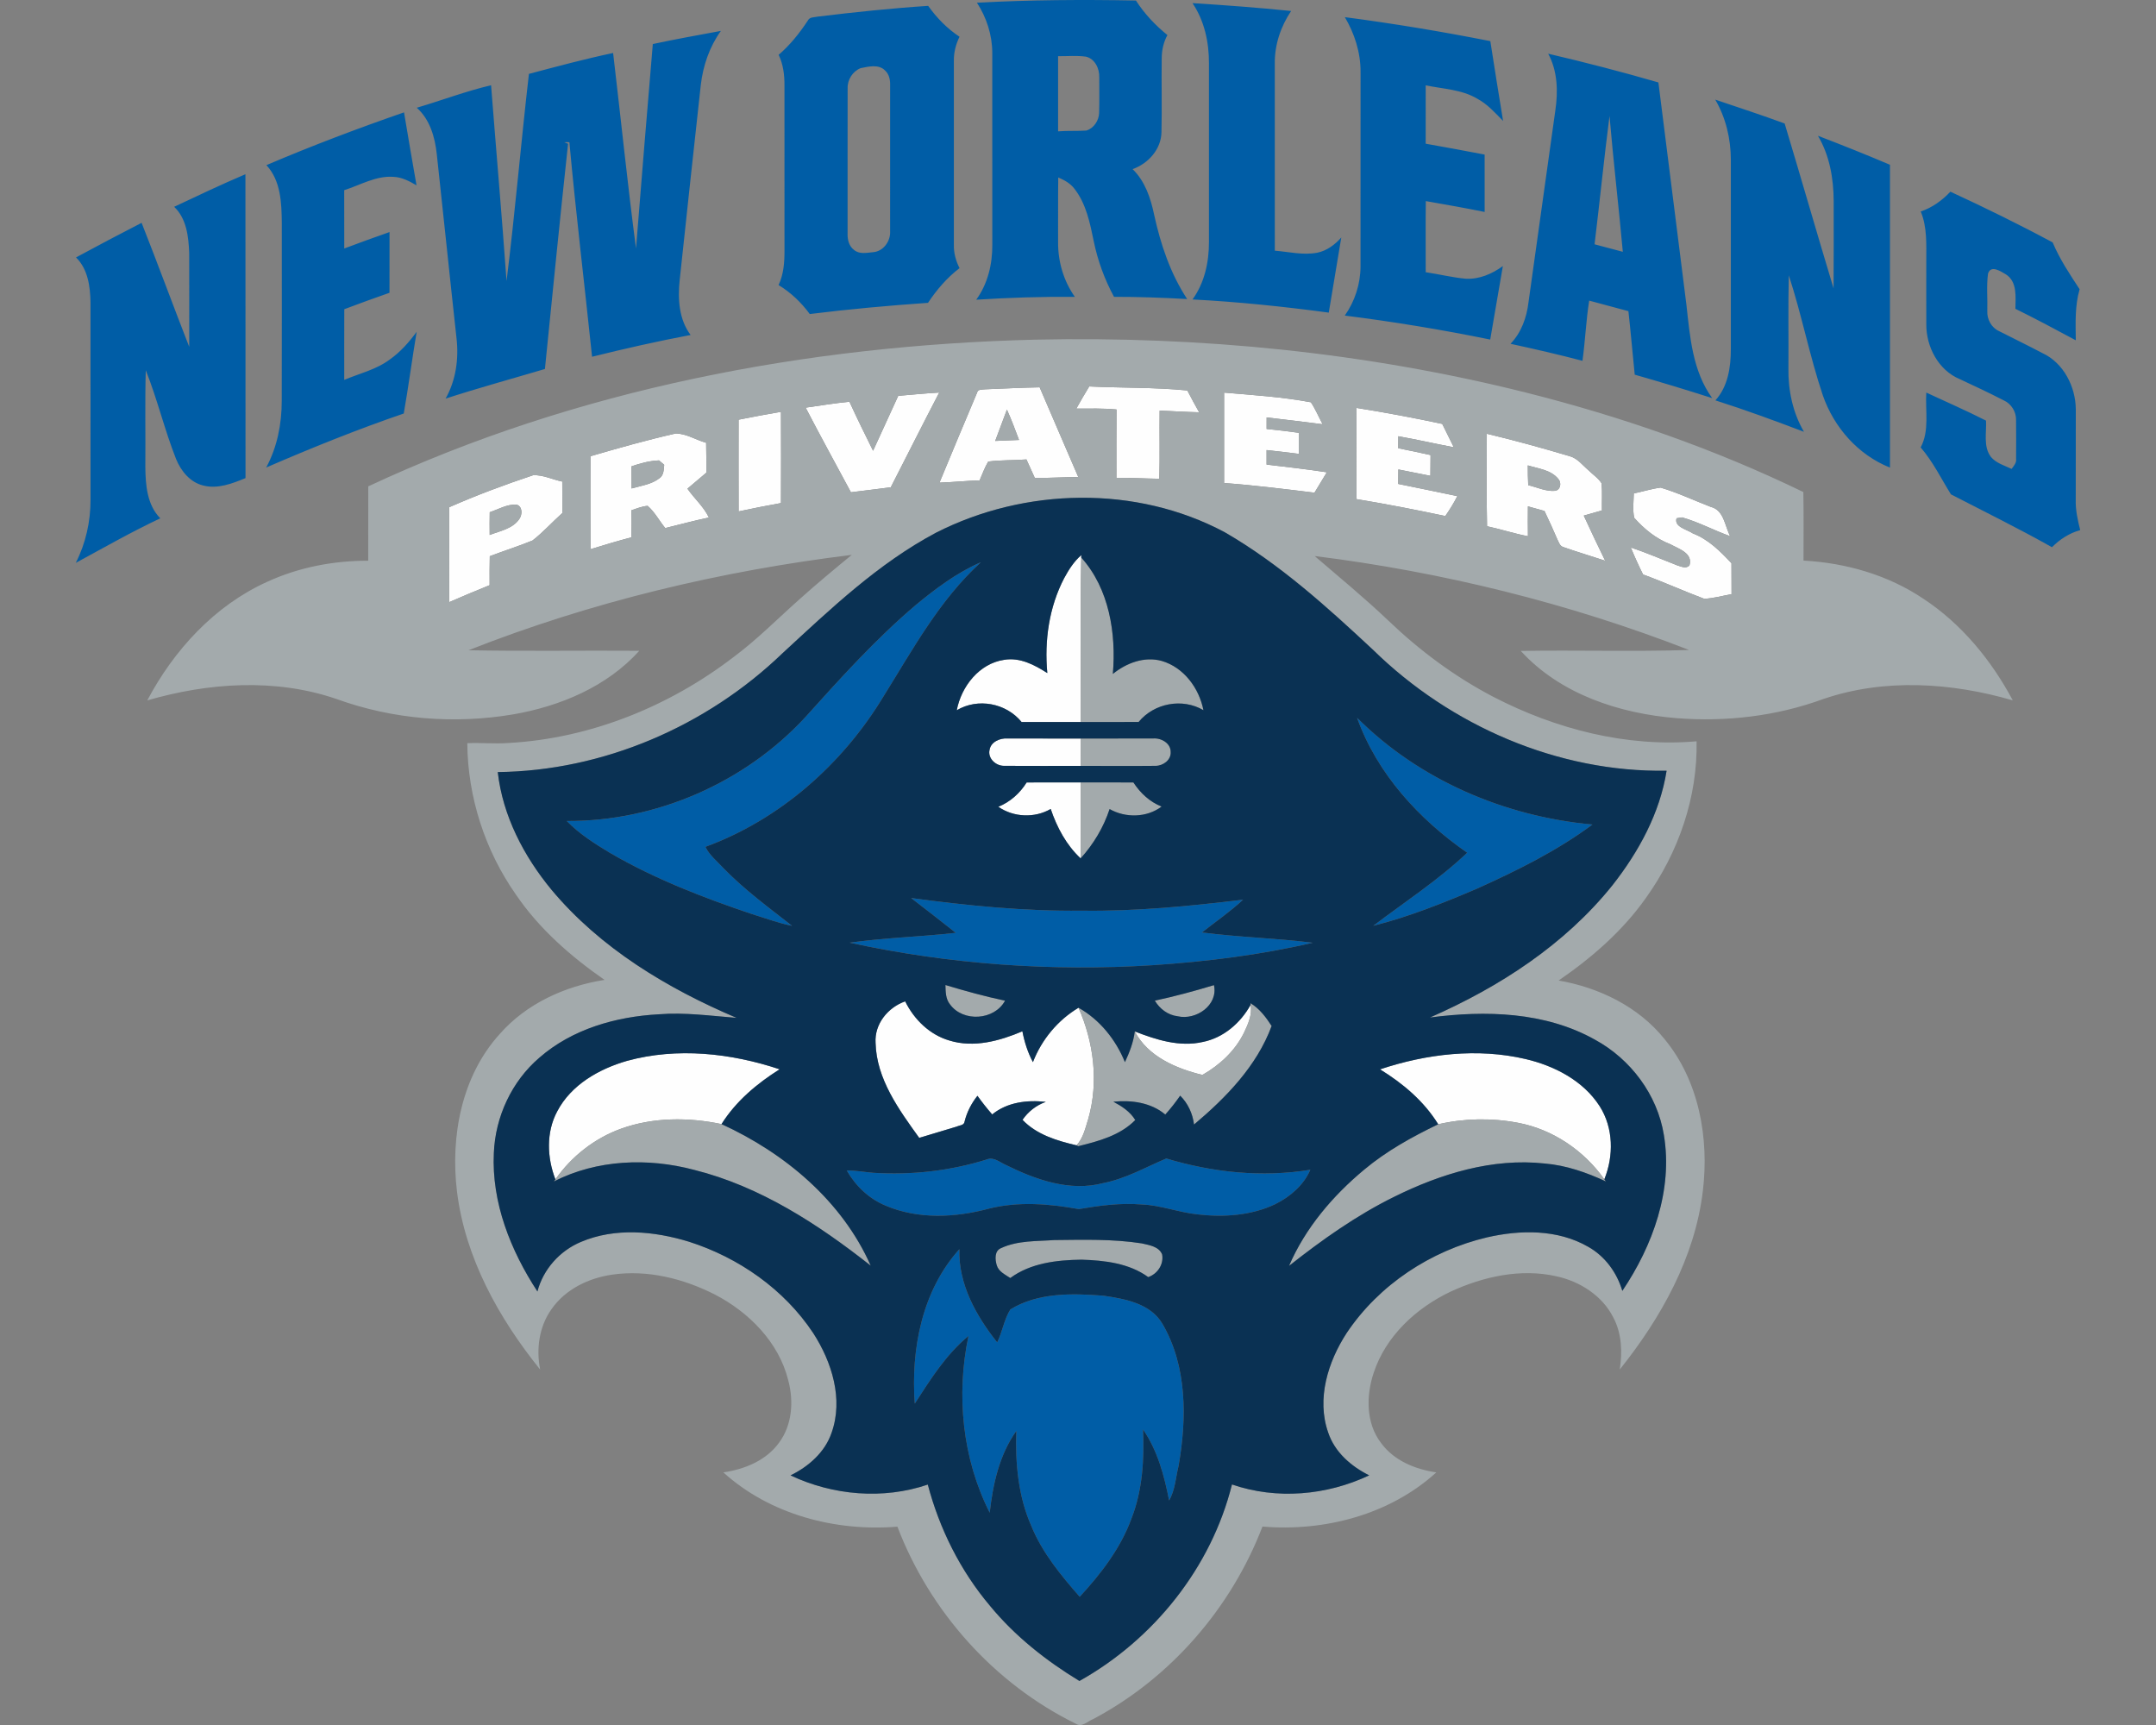<?xml version="1.0" encoding="utf-8"?>
<svg xmlns="http://www.w3.org/2000/svg" height="1600px" style="shape-rendering:geometricPrecision; text-rendering:geometricPrecision; image-rendering:optimizeQuality; fill-rule:evenodd; clip-rule:evenodd" version="1.1" viewBox="0 0 2000 1600" width="2000px">
 <rect x="0" y="0" width="2000" height="1600" fill="#808080" stroke="none"/>
 <defs>
  <style type="text/css">
   
    .fil1 {fill:#005DA6;fill-rule:nonzero}
    .fil3 {fill:#0A3153;fill-rule:nonzero}
    .fil2 {fill:#A3AAAC;fill-rule:nonzero}
    .fil0 {fill:#FEFEFE;fill-rule:nonzero}
   
  </style>
 </defs>
 <g id="Capa_x0020_1">
  
  <g id="New_x0020_Orleans_x0020_Privateers.cdr">
   <path class="fil0" d="M906.33 364.34c0.74,-3.64 5.02,-2.85 7.72,-3.26 16.79,-0.63 33.56,-1.55 50.38,-1.83 11.86,27.79 23.92,55.45 35.83,83.21 -13.44,0.02 -26.87,1.04 -40.34,0.81 -2.57,-5.72 -5.19,-11.42 -7.76,-17.12 -11.8,0.94 -23.69,0.43 -35.44,1.96 -3.26,5.52 -5.47,11.57 -7.99,17.45 -12.42,0.41 -24.81,1.68 -37.23,2.11 11.55,-27.81 23.08,-55.62 34.83,-83.33zm373.83 627.52c43.15,-14.4 90.36,-20.03 135.04,-9.57 26.82,6.31 53.49,20.02 68.73,43.77 12.82,20.1 13.15,46.08 4.32,67.78 -19,-26.77 -47.99,-46.49 -80.43,-52.47 -24.28,-4.58 -49.62,-4.12 -73.67,1.43 -13.18,-21.4 -32.77,-37.89 -53.99,-50.94zm-698.51 -7.87c46.49,-12.72 96.31,-7.25 141.58,7.82 -21.02,13.2 -40.59,29.64 -53.92,50.84 -30.61,-6.44 -63.39,-6.44 -93.08,4.22 -24.61,8.86 -46.06,25.68 -61.02,47.07 -7.76,-20.1 -8.73,-43.69 1.65,-63.05 12.88,-24.71 38.81,-39.41 64.79,-46.9zm578.46 -51.96c1.65,9.17 -2.35,17.92 -6.19,26.01 -8.27,16.72 -22.44,29.85 -38.52,39.01 -24.33,-5.93 -50.51,-17.02 -62.73,-40.36 19.85,7.74 41.53,14.66 63.01,9.77 19.21,-3.79 35.09,-17.58 44.43,-34.43zm-347.9 35.25c-1.12,-17.51 11.45,-32.85 27.46,-38.5 8.29,16.82 22.72,30.99 40.99,36.31 22.67,7.05 46.64,0.41 67.76,-8.53 1.91,9.95 4.99,19.65 9.77,28.61 8.07,-20.92 23.06,-38.94 42.29,-50.46 14.18,32.08 18.81,68.95 9.09,102.97 -2.72,8.55 -4.63,17.89 -10.94,24.66 -18.04,-4.2 -36.95,-9.85 -50.11,-23.64 5.3,-7.71 12.75,-13.53 21.61,-16.66 -17.28,-1.96 -35.88,0.3 -49.72,11.65 -4.86,-5.55 -9.42,-11.32 -13.69,-17.3 -5.63,7.07 -9.77,15.11 -11.94,23.92 -0.4,3.56 -4.7,3.41 -7.22,4.63 -11.63,3.43 -23.24,7.05 -34.86,10.48 -18.83,-26.16 -39.7,-54.66 -40.49,-88.14zm140.16 -241.53c16.74,-0.11 33.48,-0.06 50.23,-0.03 -0.21,23.49 0.07,46.97 -0.16,70.46 -13.28,-12.34 -22.01,-28.83 -27.76,-45.83 -14.96,8.65 -34.42,7.81 -48.62,-2.03 10.99,-4.43 20.05,-12.57 26.31,-22.57zm-34.38 -30.39c1.22,-7.27 9.67,-10.86 16.41,-10.4 22.72,0.02 45.45,0.02 68.2,0.05 -0.08,8.45 -0.08,16.92 -0.03,25.39 -23.64,-0.05 -47.3,0.15 -70.94,-0.05 -7.71,0.23 -15.65,-6.87 -13.64,-14.99zm69.26 -159.26c4.2,-7.79 9.06,-15.42 15.83,-21.25l-0.08 2.27c-1.04,50.84 -0.25,101.73 -0.4,152.57 -18.32,0.02 -36.62,0.05 -54.94,0 -14.33,-17.56 -40.56,-22.57 -60.13,-10.89 4.2,-22.09 20.84,-43.41 44,-46.8 14.63,-2.46 28.11,4.68 40,12.29 -2.83,-30.02 1.63,-61.27 15.72,-88.19zm528.33 -78.42c8.3,-1.71 16.44,-4.31 24.86,-5.42 15.91,4.7 31,11.9 46.49,17.86 12.39,3 12.98,17.71 18.07,27.22 -15.06,-5.36 -29.26,-13.1 -44.63,-17.45 -1.28,0.2 -3.85,0.61 -5.12,0.81 -2.52,8.12 9.82,10.39 15.12,14.07 14.5,5.55 25.42,16.54 35.82,27.64 0.05,9.57 0.08,19.11 0.08,28.68 -8.45,1.52 -16.77,3.92 -25.39,4.3 -19.04,-7.13 -37.61,-15.58 -56.72,-22.55 -4.1,-8.22 -7.89,-16.59 -11.38,-25.06 14.58,4.88 28.71,11.02 43.03,16.59 3.56,1.02 8.4,3.56 11.45,-0.05 3.28,-11.33 -10.13,-15.27 -17.71,-19.49 -13.25,-5.02 -24.27,-14.08 -33.61,-24.56 -1.53,-7.43 -0.49,-15.06 -0.36,-22.59zm-1098.95 12.82c25.45,-11.2 51.56,-20.94 77.92,-29.72 9.23,-0.48 18.01,4.07 27.02,5.88 0.03,9.72 0.05,19.44 0.1,29.18 -9.39,8.32 -17.81,17.87 -27.71,25.5 -13,5.34 -26.49,9.54 -39.62,14.56 -0.15,8.95 -0.28,17.91 -0.15,26.87 -12.57,5.01 -25.01,10.38 -37.46,15.72 -0.17,-29.34 0.03,-58.65 -0.1,-87.99zm37.66 4.61l0 0c-0.13,7.02 -0.15,14.07 -0.05,21.09 9.57,-3.74 21.17,-5.67 27.41,-14.68 2.97,-4.05 3.25,-11.84 -2.55,-13.49 -8.8,-0.41 -16.69,4.33 -24.81,7.08zm924.93 -72.8c25.85,6.15 51.48,13.25 76.95,20.83 7.2,1.94 11.8,8.35 17.3,12.96 4.05,4.07 9.16,7.3 12.26,12.21 0.72,8.37 0.13,16.77 0.31,25.14 -5.62,1.63 -11.25,3.21 -16.87,4.79 6.46,14.02 13.05,27.99 19.85,41.85 -12.9,-4.27 -25.93,-8.11 -38.71,-12.62 -3.41,-0.89 -4.27,-4.6 -5.7,-7.28 -3.81,-8.83 -7.71,-17.6 -11.9,-26.25 -5.12,-1.43 -10.26,-2.85 -15.35,-4.28 -0.1,9.24 -0.1,18.47 0.03,27.71 -12.8,-2.42 -25.19,-6.56 -37.94,-9.26 -0.64,-28.6 -0.18,-57.2 -0.23,-85.8zm38.04 29.36l0 0c-0.05,6.11 0.1,12.24 0.38,18.35 8.22,1.9 16.29,5.98 24.91,5.24 5.22,-0.87 6.19,-7.59 2.96,-11.1 -6.85,-8.39 -18.56,-9.49 -28.25,-12.49zm-869.53 -8.5c26.18,-7.63 52.47,-15.09 79.06,-21.09 9.9,0.05 18.8,6.03 28.24,8.6 0.18,9.23 0.23,18.5 0.21,27.73 -5.86,4.94 -11.66,9.95 -17.54,14.86 6.34,9.14 15.07,16.62 19.9,26.75 -13.58,2.87 -26.99,6.48 -40.48,9.79 -5.57,-6.77 -9.7,-14.86 -16.34,-20.61 -5.21,0.41 -10.1,2.47 -15.04,4.05 0.21,8.37 0.16,16.77 -0.05,25.14 -12.74,3.36 -25.37,7.15 -37.94,11.04 -0.1,-28.75 -0.05,-57.51 -0.02,-86.26zm38.07 9.36l0 0c0.02,6.85 0.1,13.69 0.1,20.54 8.78,-2.52 18.47,-3.74 25.88,-9.52 4.07,-2.82 3.91,-8.04 4.37,-12.41 -1.19,-1.02 -3.61,-3.06 -4.81,-4.1 -8.8,0.33 -17.3,2.65 -25.54,5.49zm99.34 -43.25c13.07,-2.6 26.18,-5.07 39.33,-7.31 0.11,28.2 0.13,56.42 0,84.64 -13.15,2.41 -26.26,4.91 -39.31,7.76 -0.1,-28.37 -0.05,-56.72 -0.02,-85.09zm573.21 73.66c-0.1,-28.19 -0.13,-56.39 0.03,-84.58 26.64,4.25 53.15,9.19 79.51,14.84 3.62,7.2 7.21,14.42 10.72,21.68 -17.2,-3.29 -34.25,-7.18 -51.48,-10.26 -0.05,3.72 -0.08,7.43 -0.08,11.15 10,2.03 20.03,3.99 30,6.31 -0.07,6.41 -0.12,12.82 -0.15,19.26 -9.92,-1.94 -19.85,-3.95 -29.74,-5.9 -0.05,4.47 -0.08,8.95 -0.11,13.43 18.3,3.64 36.54,7.53 54.81,11.3 -3.2,6.46 -7.04,12.54 -11.12,18.47 -27.35,-5.8 -54.81,-11.14 -82.39,-15.7zm-122.83 -98.78c26.88,2.29 54.03,4 80.52,8.96 4.27,6.41 7.22,13.61 10.89,20.38 -17.31,-2.19 -34.61,-4.3 -51.94,-6.31 -0.02,3.56 -0.02,7.12 -0.02,10.69 9.94,1.02 19.92,2.13 29.84,3.56 0,6.51 0,13 0,19.52 -9.95,-1.25 -19.9,-2.45 -29.87,-3.51 0,4.47 0,8.98 0,13.46 18.65,2.21 37.33,4.3 55.88,7.15 -3.79,6.31 -7.61,12.62 -11.45,18.93 -27.89,-3.41 -55.8,-6.9 -83.85,-8.98 -0.05,-27.94 -0.05,-55.88 0,-83.85zm-302.29 3c12.67,-1.11 25.34,-2.31 38.04,-3.05 -15.22,29.16 -29.92,58.58 -44.94,87.87 -12.34,1.52 -24.63,3.18 -36.97,4.63 -14.04,-26.14 -28.35,-52.17 -42.01,-78.5 13.54,-1.91 27.02,-4.18 40.64,-5.47 7,15.29 14.43,30.38 21.91,45.47 7.86,-16.95 15.49,-34 23.33,-50.95zm165.22 11.84c3.82,-6.98 7.89,-13.77 11.98,-20.56 30.31,1.47 60.77,0.73 91,3.74 3.51,6.82 7.17,13.53 10.94,20.23 -12.21,-0.26 -24.43,-1.05 -36.64,-1.58 -0.26,21.07 0.3,42.14 -0.28,63.23 -13.28,-0.15 -26.52,-0.99 -39.8,-0.86 0,-21.15 -0.1,-42.27 0.08,-63.39 -12.39,-1.17 -24.84,-0.84 -37.28,-0.81zm-64.38 0.94l0 0c-3.59,9.69 -7.3,19.34 -10.86,29.03 7.35,-0.3 14.7,-0.58 22.08,-0.89 -3.51,-9.46 -7.1,-18.93 -11.22,-28.14z"/>
   <path class="fil1" d="M906.26 2.5c49.11,-2.62 98.32,-2.97 147.48,-2.01 7.87,12.24 17.94,22.9 29.21,32.04 -3.58,6.51 -5.21,13.87 -5.29,21.24 -0.33,22.96 0.31,45.91 -0.23,68.86 -0.3,15.85 -12.29,29.16 -26.79,34.23 11.58,11.19 16.82,27.04 20.02,42.41 5.98,27.38 15.07,54.56 30.61,78.1 -22.59,-1.25 -45.24,-2.09 -67.86,-2.04 -8.7,-16.08 -15.06,-33.41 -18.75,-51.32 -3.49,-17 -7.03,-34.96 -17.99,-48.96 -3.77,-5.01 -9.34,-8.04 -14.99,-10.46 -0.28,19.98 -0.05,39.93 -0.15,59.88 -0.16,18.04 5.09,36.1 15.54,50.86 -30.5,-0.25 -61.04,0.74 -91.47,2.65 10.66,-14.63 15.04,-32.98 14.91,-50.87 -0.08,-59.41 0,-118.86 -0.03,-178.27 -0.07,-16.46 -5.29,-32.57 -14.22,-46.34zm-57.69 1299.41c-3.66,-50.33 6.7,-104.76 41.38,-143.21 -1.02,32.3 15.57,61.89 35.09,86.42 4.88,-9.87 6.36,-21.3 12.24,-30.59 25.67,-15.77 57.48,-14.96 86.51,-12.69 20,3 43.44,7.12 54.61,26.18 22.95,39.44 22.57,87.71 14.94,131.4 -2.7,10.81 -3.13,22.52 -8.83,32.34 -4.48,-23.03 -10.72,-46.33 -24.2,-65.9 1.17,27.84 -0.41,56.28 -10.66,82.49 -10.06,27.66 -28.33,51.33 -48.07,72.75 -17.46,-19.97 -34.73,-40.81 -44.86,-65.62 -12.24,-27.64 -14.96,-58.3 -13.92,-88.2 -15.73,21.96 -21.76,49.39 -24.71,75.83 -25.39,-50.15 -31.3,-109.19 -19.69,-163.95 -20.89,17.23 -35.3,40.34 -49.83,62.75zm66.72 -226.44c6.62,-2.77 12.37,2.83 18.12,5.24 27.53,13.57 59.16,24.84 90.03,16.64 20.76,-4.02 39.28,-14.7 58.47,-22.8 43.08,12.98 88.98,17.77 133.59,10.46 -6.13,14.28 -18.7,24.99 -32.39,31.84 -22.27,10.66 -47.81,12.34 -72.04,9.56 -17.56,-1.78 -34.25,-8.55 -51.96,-9.21 -19.59,-1.63 -39.13,1.02 -58.4,4.28 -27.43,-4.94 -56,-7.28 -83.36,-0.43 -31.14,8.39 -65.57,10.1 -95.75,-2.75 -15.39,-6.34 -27.91,-18.27 -36.11,-32.62 8.17,-0.08 16.24,1.42 24.38,2.13 35.5,2.27 71.45,-1.7 105.42,-12.34zm-70.08 -242.5c52.4,7.03 105.17,12.35 158.1,11.71 50.13,0.74 100.1,-4.17 149.82,-10.18 -11.96,11.07 -25.37,20.36 -38.14,30.38 34.12,4.48 68.63,5.24 102.78,9.55 -48.66,11.34 -98.43,17.5 -148.23,20.81 -94.14,5.98 -189.16,-0.79 -281.37,-20.87 32.62,-4.63 65.67,-5.42 98.42,-9.13 -13.72,-10.87 -27.51,-21.63 -41.38,-32.27zm413.68 -167.17c57.91,57.88 137.28,91.63 218.35,98.98 -33.03,24.53 -70.23,42.87 -107.67,59.72 -31.14,13.26 -62.77,25.91 -95.65,34.2 29.32,-22.19 60.34,-42.37 87.13,-67.76 -44.73,-31.02 -83.61,-73.26 -102.16,-125.14zm-409.73 -104.33c18.7,-15.42 38.37,-30.28 60.74,-39.95 -38.37,34.96 -63.31,81.09 -90.46,124.63 -37.94,62.67 -95.93,113.97 -165.07,139.34 3.89,8.02 11.12,13.62 17.03,20.08 19.31,19.82 41.65,36.18 63.35,53.18 -12.64,-2.52 -24.75,-7.1 -37.04,-10.86 -45.27,-15.22 -90.16,-32.55 -131.56,-56.62 -14.35,-8.63 -28.68,-17.69 -40.41,-29.77 82.75,0.48 164.99,-35.35 221.15,-96.11 32.52,-36.11 65.17,-72.39 102.27,-103.92zm932.61 -365.3c10.66,-3.59 19.82,-10.25 27.51,-18.37 32.03,14.78 63.76,30.33 94.86,47.05 6.51,15.47 15.83,29.49 25.01,43.43 -4.48,15.4 -3.74,31.45 -3.54,47.36 -18.55,-9.95 -37.12,-19.93 -56.03,-29.21 0.08,-10.87 1.94,-24.94 -8.67,-31.84 -4.86,-2.85 -14.15,-9.29 -16.75,-0.68 -1.5,11.34 -0.3,22.92 -0.63,34.35 -0.49,7.83 3.79,15.72 11.04,18.95 13.39,6.8 26.9,13.36 40.18,20.36 19.51,9.06 30.66,31.04 30.86,51.96 -0.05,28.02 0.03,56.01 -0.05,84 -0.3,9.57 1.84,18.93 4.15,28.17 -10.05,2.79 -18.9,8.49 -26.21,15.87 -30.71,-17.3 -62.42,-32.85 -93.71,-49.03 -9.04,-14.5 -16.72,-30.38 -28.1,-43.54 8.35,-15.57 4.18,-33.99 5.22,-50.86 18.5,8.6 37.2,16.76 55.42,26 0.61,11.25 -2.77,24.12 4.63,33.79 4.89,5.73 12.5,7.87 19.09,11 2.06,-2.8 4.73,-5.63 4.17,-9.44 0.07,-11.96 0.1,-23.92 -0.03,-35.88 0.18,-7.64 -4.4,-15.07 -11.37,-18.22 -13.51,-6.95 -27.25,-13.41 -40.99,-19.8 -19.7,-8.22 -31.05,-30.02 -30.9,-50.76 -0.1,-19.52 0,-39.06 -0.02,-58.58 -0.03,-15.44 0.94,-31.5 -5.14,-46.08zm-1620.21 -4.35c21.91,-10.33 43.8,-20.74 66.11,-30.21 0.16,93.95 -0.02,187.89 0.08,281.84 -12.29,5.06 -25.83,10.36 -39.26,6.87 -12.14,-2.93 -20.64,-13.46 -25.17,-24.58 -10.66,-26.97 -17.33,-55.37 -28.09,-82.32 -0.84,29.93 -0.13,59.85 -0.41,89.78 0.18,16.56 1.53,35.09 13.87,47.55 -26.74,12.57 -52.42,27.26 -78.4,41.33 9.21,-18.04 13.74,-38.3 13.69,-58.5 -0.05,-61.05 -0.02,-122.09 -0.02,-183.11 -0.26,-14.71 -2.4,-30.92 -13.44,-41.7 20.15,-10.95 40.46,-21.58 60.84,-32.09 15.11,38.19 29.21,76.77 44.17,115.01 0,-29.06 0.11,-58.09 -0.02,-87.15 -0.61,-15.04 -2.42,-31.76 -13.95,-42.72zm85.58 -38.65c41.93,-17.87 84.58,-34.03 127.66,-48.94 3.84,22.55 7.53,45.14 11.58,67.66 -6.59,-3.84 -13.64,-7.6 -21.48,-7.86 -16.18,-1.17 -30.64,7.64 -45.6,12.37 0.08,18.04 0,36.05 0.05,54.09 13.95,-5.24 27.92,-10.35 41.99,-15.24 -0.05,18.76 0,37.54 -0.03,56.32 -14.07,4.86 -27.99,10.05 -41.93,15.24 -0.13,21.83 0,43.69 -0.05,65.55 14.22,-6.01 29.8,-9.52 42.31,-18.96 9.83,-6.9 17.82,-16.01 24.89,-25.65 -4.25,25.24 -7.56,50.61 -11.98,75.8 -43.24,14.81 -85.68,31.94 -127.62,50.1 10.23,-18.9 14.43,-40.4 14.43,-61.75 0.18,-55.09 0.05,-110.18 0.05,-165.27 -0.17,-18.48 -0.94,-39.11 -14.27,-53.46zm1343.99 -60.77c21.5,7.28 43.08,14.3 64.4,22.16 15.35,50.92 29.98,102.02 45.37,152.91 0.23,-27.1 0.1,-54.23 0.1,-81.35 -0.12,-20.82 -3.84,-42.06 -14.6,-60.18 22.42,8.6 44.73,17.48 66.82,26.9 -0.03,93.61 -0.03,187.22 0,280.87 -29.57,-11.76 -51.99,-37.31 -62.32,-67.1 -12.26,-36.55 -19.54,-74.59 -31.52,-111.2 -0.74,28.7 -0.11,57.43 -0.36,86.13 -0.33,20.43 4.02,41.22 14.43,58.98 -27.18,-10.33 -54.48,-20.35 -82.17,-29.16 11.68,-12.85 14.33,-30.89 14.33,-47.63 -0.03,-58.55 0,-117.1 0,-175.65 -0.05,-19.42 -4.66,-38.86 -14.48,-55.68zm-154.96 -42.59c34.3,8.04 68.42,16.84 102.24,26.66 8.73,68.73 17.25,137.49 25.98,206.21 3.33,29.85 5.65,61.4 23.92,86.6 -23.85,-7.61 -47.79,-14.91 -71.86,-21.76 -2.01,-19.64 -3.69,-39.29 -5.86,-58.91 -12.11,-3.36 -24.3,-6.38 -36.38,-9.77 -2.95,18.5 -3.67,37.28 -6.24,55.83 -22.11,-5.83 -44.4,-10.94 -66.74,-15.78 9.95,-10.33 14.96,-24.27 16.64,-38.29 8.4,-59.42 16.54,-118.86 24.94,-178.25 2.62,-17.68 2.06,-36.51 -6.64,-52.54zm56.89 57.76l0 0c-5.11,39.62 -9.06,79.39 -13.87,119.03 8.73,2.37 17.46,4.66 26.21,6.95 -3.81,-42.01 -8.75,-83.95 -12.34,-125.98zm-887.49 -66.72c20.96,-4.48 42.06,-8.3 63.15,-12.19 -10.61,14.81 -16.64,32.47 -18.67,50.48 -6.72,60.21 -13.03,120.46 -19.55,180.69 -1.83,17.33 -0.76,36.44 10.13,50.87 -30.66,5.8 -61.12,12.67 -91.4,20.2 -6.9,-66.31 -14.96,-132.57 -21.04,-198.96 -1.58,-0.15 -3.13,-0.12 -4.69,0.03l3.46 1.42c-7.55,69.57 -14.42,139.24 -21.47,208.86 -30.74,9.14 -61.66,17.56 -92.14,27.48 9.52,-16.84 12.34,-36.82 10.15,-55.87 -6.28,-56.95 -12.08,-113.93 -18.32,-170.87 -1.68,-15.7 -6.36,-32.19 -18.57,-43.06 23.02,-6.77 45.54,-15.37 68.93,-20.86 4.71,60.53 10.02,121.04 14.35,181.6 7.99,-63.92 13.36,-128.14 20.76,-192.14 25.93,-6.87 51.86,-13.86 78.1,-19.39 7.15,60.44 13.3,121 21.24,181.33 5.04,-63.21 10.23,-126.41 15.58,-189.62zm641.97 -24.94c45.21,5.93 90.23,13.39 134.96,22.24 3.89,24.68 7.71,49.39 11.83,74.02 -7.4,-7.53 -14.55,-15.62 -24.02,-20.66 -14.42,-8.6 -31.7,-8.96 -47.76,-12.37 -0.05,18.07 -0.02,36.11 -0.02,54.15 18.24,3.26 36.49,6.57 54.68,10.08 0.02,17.73 0.02,35.5 0.02,53.23 -18.14,-3.69 -36.36,-6.89 -54.58,-10.08 -0.28,21.99 -0.07,43.97 -0.1,65.96 12.32,1.83 24.48,4.86 36.92,6.03 12.62,0.76 24.63,-4.43 34.66,-11.73 -3.84,22.75 -7.76,45.47 -11.73,68.17 -44.66,-9.11 -89.67,-16.54 -134.91,-22.24 9.33,-13.21 14.5,-29.24 14.6,-45.42 0.03,-60.21 -0.05,-120.38 0.03,-180.59 0.07,-17.89 -5.52,-35.47 -14.58,-50.79zm-488.89 -0.51c34.02,-4.12 68.14,-7.73 102.37,-9.97 7.94,11.17 17.61,21.07 29.08,28.65 -3.43,7 -5.42,14.66 -5.24,22.49 0,56.82 0,113.64 0,170.49 -0.2,7.56 1.83,14.94 5.27,21.65 -11.63,8.83 -21.2,20.06 -29.27,32.17 -36.64,2.57 -73.23,5.85 -109.69,10.4 -7.84,-10.71 -17.56,-19.99 -28.93,-26.87 4.75,-10.05 5.54,-21.27 5.49,-32.21 -0.02,-50.94 0.03,-101.88 -0.02,-152.83 0.07,-9.74 -1.12,-19.64 -5.4,-28.52 10.66,-9.14 19.44,-20.18 27.15,-31.89 1.68,-3.43 6.06,-2.77 9.19,-3.56zm39.69 47.82l0 0c-7.43,2.95 -12.34,10.81 -12.03,18.77 -0.13,44.97 0.02,89.93 -0.05,134.87 -0.13,5.47 1.32,11.52 5.95,14.93 4.99,4.3 11.96,2.65 17.91,2.09 9.47,-0.79 16.19,-10.38 15.58,-19.52 0,-44.99 -0.05,-90 0.02,-134.99 0.18,-5.01 -0.76,-10.4 -4.63,-13.92 -5.93,-6.18 -15.39,-3.71 -22.75,-2.23zm307.87 -60.31c30.54,1.91 61.07,4.17 91.5,7.28 -9.67,14.37 -15.39,31.47 -15.16,48.88 0.07,57.81 0,115.62 0.02,173.44 13.03,1.06 26.24,4.35 39.29,1.9 8.93,-1.8 16.47,-7.4 22.39,-14.17 -3.89,23.23 -7.76,46.49 -11.62,69.72 -41.96,-5.62 -84.13,-10.02 -126.39,-12.21 11.14,-15.4 15.29,-34.58 15.24,-53.31 0.05,-55.17 0.02,-110.33 0,-165.5 0.1,-19.64 -4.15,-39.59 -15.27,-56.03zm-124.68 49.21l0 0c0.07,23.23 0.02,46.46 0,69.7 8.78,-0.69 17.61,-0.13 26.38,-0.74 6.82,-2.21 11.46,-9.24 11.68,-16.29 0.34,-10.99 0.11,-22.01 0.13,-33 0.33,-8.02 -3.97,-17.3 -12.39,-19.24 -8.55,-1.19 -17.23,-0.35 -25.8,-0.43z"/>
   <path class="fil2" d="M341.62 451.11c192.93,-90.2 406.37,-130.79 618.48,-136.06 152.93,-3.36 306.6,11.81 455.1,48.98 88.63,22.27 175.4,52.45 257.66,92.35 0.41,21.19 0.13,42.39 0.16,63.59 39.31,2.11 78.47,13.35 111.32,35.47 35.39,23.31 62.98,57.02 82.8,94.17 -56.82,-16.51 -119.09,-20.63 -175.75,-1.24 -43.39,15.9 -90.34,21.4 -136.29,17.73 -52.93,-4.27 -107.71,-22.24 -144.35,-62.34 52.01,-0.89 104.09,0.79 156.11,-0.87 -111.51,-43.43 -228.61,-72.31 -347.31,-87.15 23.02,19.82 46.54,39.11 68.55,60.08 29.08,27.84 61.73,52.06 97.45,70.66 57.59,29.77 123.26,46.77 188.28,41.1 1.02,51.78 -16.82,103.1 -46.82,145.01 -21.63,30.77 -50.33,55.68 -81.15,76.87 37.43,6.52 73.9,24.13 98.04,54.1 32.19,38.78 41.66,92.04 35.75,141.07 -7.37,61.76 -38.8,117.76 -77.1,165.68 2.52,-16.23 1.91,-33.56 -5.98,-48.32 -10.28,-20.36 -31.14,-33.54 -53,-38.25 -33.03,-7.38 -67.56,0.31 -97.79,14.23 -32.01,15.16 -60.46,41.37 -71.6,75.7 -6.95,21.07 -7.13,46.36 6.89,64.68 11.94,16.41 31.79,24.53 51.33,27.33 -43.13,39.26 -103.9,55.12 -161.28,50.25 -29,75.63 -85.29,140.54 -156.97,178.53 -5.14,1.96 -10.49,8.07 -16.11,4.38 -75.72,-37.12 -135.55,-104.15 -165.57,-182.8 -57.46,4.65 -118.17,-11.15 -161.46,-50.36 19.57,-2.85 39.62,-10.92 51.56,-27.4 12.31,-16.39 13.84,-38.55 8.67,-57.89 -8.72,-35.45 -36.54,-63.36 -68.24,-79.75 -29.09,-14.76 -62.47,-23.1 -95.09,-18.37 -21.73,3.1 -43.41,13.51 -56.21,31.88 -11.55,16.08 -14.48,37.02 -10.61,56.19 -38.43,-47.67 -69.6,-103.67 -77.18,-165.25 -6.16,-50.97 4.2,-106.8 39.47,-145.8 24.75,-28.35 60.68,-44.66 97.43,-50.41 -31.28,-21.73 -60.49,-47.25 -82.06,-78.91 -28.81,-40.94 -44.87,-90.59 -45.27,-140.66 12.67,-0.56 25.34,0.76 38.01,-0.16 75.81,-4.12 149.14,-33.79 209.14,-79.82 21.76,-16.18 40.79,-35.55 61.02,-53.51 15.78,-14.17 32.11,-27.71 48.5,-41.17 -121.5,14.91 -241.61,43.51 -355.55,88.47 52.8,1.02 105.62,0.1 158.45,0.49 -30,33.28 -73.34,51.4 -116.77,58.95 -54.76,9.32 -112.07,4.71 -164.33,-14.3 -56.54,-19.34 -118.66,-15.11 -175.35,1.38 24.71,-46.7 62.47,-87.94 111.12,-109.95 29.32,-13.52 61.66,-19.7 93.85,-19.62 0.05,-22.98 -0.03,-45.98 0.05,-68.96zm587.21 706.48c15.29,-7.08 32.7,-6.19 49.14,-7.38 27.04,-0.28 54.32,-1.1 81.12,3.07 6.89,1.63 15.85,2.78 18.93,10.18 1.7,9.21 -4.18,18.12 -12.88,21.1 -17.78,-12.93 -40.58,-15.5 -61.93,-16.16 -22.78,0.31 -47.18,3.08 -66.03,17.02 -4.71,-3.2 -10.84,-5.93 -12.57,-11.86 -1.61,-5.44 -2.24,-13.51 4.22,-15.97zm405.32 -114.79c24.05,-5.55 49.39,-6.01 73.67,-1.43 32.44,5.98 61.43,25.7 80.43,52.47l1.48 2.01c-17.97,-8.34 -36.85,-14.96 -56.69,-16.64 -48.43,-5.32 -96.7,9.52 -139.68,30.84 -35.03,17.23 -66.99,39.95 -97.58,64.07 15.09,-35.09 40.56,-64.98 69.75,-89.26 20.68,-17.3 44.42,-30.41 68.62,-42.06zm-757.92 4.07c29.69,-10.66 62.47,-10.66 93.08,-4.22 58.73,26.87 111.88,71.32 138.4,131.3 -48.91,-38.55 -102.68,-73.57 -163.77,-88.83 -42.9,-11.43 -90.18,-9.65 -130.16,10.73l1.43 -1.91c14.96,-21.39 36.41,-38.21 61.02,-47.07zm583.75 -116.41c8.42,5.06 14.37,13.03 19.64,21.17 -13.74,37.15 -42.21,66.36 -71.98,91.42 -1.28,-10.12 -5.6,-19.59 -12.85,-26.79 -4.25,6.11 -8.83,11.98 -13.82,17.51 -13.36,-11.17 -31.35,-13.57 -48.17,-11.89 7.86,4.2 15.55,9.16 20.31,17 -14.05,14.33 -34.05,19.62 -52.85,24.25 -0.41,-0.2 -1.23,-0.58 -1.63,-0.79 6.31,-6.77 8.22,-16.11 10.94,-24.66 9.72,-34.02 5.09,-70.89 -9.09,-102.97 19.78,11.12 34.56,29.61 43.06,50.46 4.22,-9.09 7.91,-18.5 9.13,-28.48 12.22,23.34 38.4,34.43 62.73,40.36 16.08,-9.16 30.25,-22.29 38.52,-39.01 3.84,-8.09 7.84,-16.84 6.19,-26.01l-0.13 -1.57zm-88.71 -2.32c18.5,-3.97 36.77,-8.91 54.87,-14.4 4.04,18.75 -16.77,32.82 -33.72,28.88 -9.03,-1.1 -16.56,-6.82 -21.15,-14.48zm-194.25 -14.5c18.25,5.52 36.64,10.58 55.3,14.53 -9.83,18.24 -38.83,20.15 -51.02,3.48 -4.18,-5.09 -4.1,-11.83 -4.28,-18.01zm125.58 -187.92c16.26,0 32.54,-0.1 48.8,0.05 6.39,9.8 15.17,18.02 26.16,22.34 -13.77,10.38 -33.44,10.72 -48.25,2.32 -5.59,16.97 -14.88,32.49 -26.87,45.75 0.23,-23.49 -0.05,-46.97 0.16,-70.46zm0 -40.71c22.31,-0.03 44.63,-0.05 66.97,-0.05 7.51,-0.67 16.56,4.32 16.41,12.67 0.41,7.35 -7.1,12.67 -13.87,12.72 -23.18,0.25 -46.36,0 -69.54,0.05 -0.05,-8.47 -0.05,-16.94 0.03,-25.39zm0.4 -167.89c25.98,28.85 32.52,70.43 29.32,107.96 12.54,-10.13 29.31,-16.54 45.42,-12.03 20.46,6.03 34.63,25.24 38.62,45.67 -19.56,-11.5 -45.75,-6.56 -60.1,10.92 -17.89,0.15 -35.77,0.05 -53.66,0.05 0.15,-50.84 -0.64,-101.73 0.4,-152.57zm-548.71 -42.01c8.12,-2.75 16.01,-7.49 24.81,-7.08 5.8,1.65 5.52,9.44 2.55,13.49 -6.24,9.01 -17.84,10.94 -27.41,14.68 -0.1,-7.02 -0.08,-14.07 0.05,-21.09zm962.97 -43.44c9.69,3 21.4,4.1 28.25,12.49 3.23,3.51 2.26,10.23 -2.96,11.1 -8.62,0.74 -16.69,-3.34 -24.91,-5.24 -0.28,-6.11 -0.43,-12.24 -0.38,-18.35zm-831.46 0.86c8.24,-2.84 16.74,-5.16 25.54,-5.49 1.2,1.04 3.62,3.08 4.81,4.1 -0.46,4.37 -0.3,9.59 -4.37,12.41 -7.41,5.78 -17.1,7 -25.88,9.52 0,-6.85 -0.08,-13.69 -0.1,-20.54zm348.27 -52.59c4.12,9.21 7.71,18.68 11.22,28.14 -7.38,0.31 -14.73,0.59 -22.08,0.89 3.56,-9.69 7.27,-19.34 10.86,-29.03zm-27.74 -15.6l0 0c-11.75,27.71 -23.28,55.52 -34.83,83.33 12.42,-0.43 24.81,-1.7 37.23,-2.11 2.52,-5.88 4.73,-11.93 7.99,-17.45 11.75,-1.53 23.64,-1.02 35.44,-1.96 2.57,5.7 5.19,11.4 7.76,17.12 13.47,0.23 26.9,-0.79 40.34,-0.81 -11.91,-27.76 -23.97,-55.42 -35.83,-83.21 -16.82,0.28 -33.59,1.2 -50.38,1.83 -2.7,0.41 -6.98,-0.38 -7.72,3.26zm92.12 14.66l0 0c12.44,-0.03 24.89,-0.36 37.28,0.81 -0.18,21.12 -0.08,42.24 -0.08,63.39 13.28,-0.13 26.52,0.71 39.8,0.86 0.58,-21.09 0.02,-42.16 0.28,-63.23 12.21,0.53 24.43,1.32 36.64,1.58 -3.77,-6.7 -7.43,-13.41 -10.94,-20.23 -30.23,-3.01 -60.69,-2.27 -91,-3.74 -4.09,6.79 -8.16,13.58 -11.98,20.56zm-165.22 -11.84l0 0c-7.84,16.95 -15.47,34 -23.33,50.95 -7.48,-15.09 -14.91,-30.18 -21.91,-45.47 -13.62,1.29 -27.1,3.56 -40.64,5.47 13.66,26.33 27.97,52.36 42.01,78.5 12.34,-1.45 24.63,-3.11 36.97,-4.63 15.02,-29.29 29.72,-58.71 44.94,-87.87 -12.7,0.74 -25.37,1.94 -38.04,3.05zm302.29 -3l0 0c-0.05,27.97 -0.05,55.91 0,83.85 28.05,2.08 55.96,5.57 83.85,8.98 3.84,-6.31 7.66,-12.62 11.45,-18.93 -18.55,-2.85 -37.23,-4.94 -55.88,-7.15 0,-4.48 0,-8.99 0,-13.46 9.97,1.06 19.92,2.26 29.87,3.51 0,-6.52 0,-13.01 0,-19.52 -9.92,-1.43 -19.9,-2.54 -29.84,-3.56 0,-3.57 0,-7.13 0.02,-10.69 17.33,2.01 34.63,4.12 51.94,6.31 -3.67,-6.77 -6.62,-13.97 -10.89,-20.38 -26.49,-4.96 -53.64,-6.67 -80.52,-8.96zm122.83 98.78l0 0c27.58,4.56 55.04,9.9 82.39,15.7 4.08,-5.93 7.92,-12.01 11.12,-18.47 -18.27,-3.77 -36.51,-7.66 -54.81,-11.3 0.03,-4.48 0.06,-8.96 0.11,-13.43 9.89,1.95 19.82,3.96 29.74,5.9 0.03,-6.44 0.08,-12.85 0.15,-19.26 -9.97,-2.32 -20,-4.28 -30,-6.31 0,-3.72 0.03,-7.43 0.08,-11.15 17.23,3.08 34.28,6.97 51.48,10.26 -3.51,-7.26 -7.1,-14.48 -10.72,-21.68 -26.36,-5.65 -52.87,-10.59 -79.51,-14.84 -0.16,28.19 -0.13,56.39 -0.03,84.58zm-573.21 -73.66l0 0c-0.03,28.37 -0.08,56.72 0.02,85.09 13.05,-2.85 26.16,-5.35 39.31,-7.76 0.13,-28.22 0.11,-56.44 0,-84.64 -13.15,2.24 -26.26,4.71 -39.33,7.31zm-137.41 33.89l0 0c-0.03,28.75 -0.08,57.51 0.02,86.26 12.57,-3.89 25.2,-7.68 37.94,-11.04 0.21,-8.37 0.26,-16.77 0.05,-25.14 4.94,-1.58 9.83,-3.64 15.04,-4.05 6.64,5.75 10.77,13.84 16.34,20.61 13.49,-3.31 26.9,-6.92 40.48,-9.79 -4.83,-10.13 -13.56,-17.61 -19.9,-26.75 5.88,-4.91 11.68,-9.92 17.54,-14.86 0.02,-9.23 -0.03,-18.5 -0.21,-27.73 -9.44,-2.57 -18.34,-8.55 -28.24,-8.6 -26.59,6 -52.88,13.46 -79.06,21.09zm831.49 -20.86l0 0c0.05,28.6 -0.41,57.2 0.23,85.8 12.75,2.7 25.14,6.84 37.94,9.26 -0.13,-9.24 -0.13,-18.47 -0.03,-27.71 5.09,1.43 10.23,2.85 15.35,4.28 4.19,8.65 8.09,17.42 11.9,26.25 1.43,2.68 2.29,6.39 5.7,7.28 12.78,4.51 25.81,8.35 38.71,12.62 -6.8,-13.86 -13.39,-27.83 -19.85,-41.85 5.62,-1.58 11.25,-3.16 16.87,-4.79 -0.18,-8.37 0.41,-16.77 -0.31,-25.14 -3.1,-4.91 -8.21,-8.14 -12.26,-12.21 -5.5,-4.61 -10.1,-11.02 -17.3,-12.96 -25.47,-7.58 -51.1,-14.68 -76.95,-20.83zm-962.59 68.19l0 0c0.13,29.34 -0.07,58.65 0.1,87.99 12.45,-5.34 24.89,-10.71 37.46,-15.72 -0.13,-8.96 0,-17.92 0.15,-26.87 13.13,-5.02 26.62,-9.22 39.62,-14.56 9.9,-7.63 18.32,-17.18 27.71,-25.5 -0.05,-9.74 -0.07,-19.46 -0.1,-29.18 -9.01,-1.81 -17.79,-6.36 -27.02,-5.88 -26.36,8.78 -52.47,18.52 -77.92,29.72zm1098.95 -12.82l0 0c-0.13,7.53 -1.17,15.16 0.36,22.59 9.34,10.48 20.36,19.54 33.61,24.56 7.58,4.22 20.99,8.16 17.71,19.49 -3.05,3.61 -7.89,1.07 -11.45,0.05 -14.32,-5.57 -28.45,-11.71 -43.03,-16.59 3.49,8.47 7.28,16.84 11.38,25.06 19.11,6.97 37.68,15.42 56.72,22.55 8.62,-0.38 16.94,-2.78 25.39,-4.3 0,-9.57 -0.03,-19.11 -0.08,-28.68 -10.4,-11.1 -21.32,-22.09 -35.82,-27.64 -5.3,-3.68 -17.64,-5.95 -15.12,-14.07 1.27,-0.2 3.84,-0.61 5.12,-0.81 15.37,4.35 29.57,12.09 44.63,17.45 -5.09,-9.51 -5.68,-24.22 -18.07,-27.22 -15.49,-5.96 -30.58,-13.16 -46.49,-17.86 -8.42,1.11 -16.56,3.71 -24.86,5.42zm-647.31 36.43l0 0c-53.72,28.5 -98.12,71 -142.5,111.91 -70.28,67.61 -166.18,109.04 -264.02,110.11 4.58,40.58 24.15,78.04 49.87,109.18 45.24,54.18 107.38,91.51 171.68,118.81 -23.97,-1.88 -48.01,-5.27 -72.11,-3.33 -39.75,2.11 -80.51,13.69 -110.94,40.33 -25.58,21.91 -40.77,54.73 -42.14,88.27 -2.21,45.98 15.6,90.59 40.43,128.5 5.37,-20.59 20.72,-37.71 40.28,-45.93 31.76,-13.54 67.99,-10.1 100.28,-0.23 46.19,14.74 88.4,44.2 115.32,84.84 17.28,26.77 28.07,61.17 17,92.37 -6.18,18.11 -21.3,31.3 -38.09,39.54 39.42,18.63 85.85,22.62 127.33,8.52 10.84,41.1 30.28,80.06 57.79,112.58 23.1,28.04 51.93,50.79 82.87,69.59 68.99,-38.63 122.3,-105.24 141.51,-182.27 41.42,14.28 87.91,10.21 127.3,-8.47 -16.77,-8.3 -32.01,-21.53 -38.06,-39.72 -10.95,-31.25 -0.21,-65.68 17.22,-92.4 29.93,-44.68 77.94,-76.26 130.08,-88.6 30.89,-7.1 65.52,-7.61 93.77,8.65 15.65,8.73 26.74,23.92 31.81,40.97 28.22,-41.88 47.07,-93.69 38.52,-144.66 -6.06,-37.35 -30.81,-70.28 -63.84,-88.29 -46.31,-25.98 -101.68,-27.36 -153.11,-20.61 64.2,-28.15 125.09,-67.54 169.29,-122.7 24.33,-30.97 44,-66.9 50.2,-106.19 -100.99,1.65 -200.46,-41.76 -272.24,-112.06 -42.82,-39.95 -86.69,-79.7 -137.63,-109.14 -82.19,-43.89 -185.4,-41.55 -267.87,0.43z"/>
   <path class="fil3" d="M868.27 494.11c82.47,-41.98 185.68,-44.32 267.87,-0.43 50.94,29.44 94.81,69.19 137.63,109.14 71.78,70.3 171.25,113.71 272.24,112.06 -6.2,39.29 -25.87,75.22 -50.2,106.19 -44.2,55.16 -105.09,94.55 -169.29,122.7 51.43,-6.75 106.8,-5.37 153.11,20.61 33.03,18.01 57.78,50.94 63.84,88.29 8.55,50.97 -10.3,102.78 -38.52,144.66 -5.07,-17.05 -16.16,-32.24 -31.81,-40.97 -28.25,-16.26 -62.88,-15.75 -93.77,-8.65 -52.14,12.34 -100.15,43.92 -130.08,88.6 -17.43,26.72 -28.17,61.15 -17.22,92.4 6.05,18.19 21.29,31.42 38.06,39.72 -39.39,18.68 -85.88,22.75 -127.3,8.47 -19.21,77.03 -72.52,143.64 -141.51,182.27 -30.94,-18.8 -59.77,-41.55 -82.87,-69.59 -27.51,-32.52 -46.95,-71.48 -57.79,-112.58 -41.48,14.1 -87.91,10.11 -127.33,-8.52 16.79,-8.24 31.91,-21.43 38.09,-39.54 11.07,-31.2 0.28,-65.6 -17,-92.37 -26.92,-40.64 -69.13,-70.1 -115.32,-84.84 -32.29,-9.87 -68.52,-13.31 -100.28,0.23 -19.56,8.22 -34.91,25.34 -40.28,45.93 -24.83,-37.91 -42.64,-82.52 -40.43,-128.5 1.37,-33.54 16.56,-66.36 42.14,-88.27 30.43,-26.64 71.19,-38.22 110.94,-40.33 24.1,-1.94 48.14,1.45 72.11,3.33 -64.3,-27.3 -126.44,-64.63 -171.68,-118.81 -25.72,-31.14 -45.29,-68.6 -49.87,-109.18 97.84,-1.07 193.74,-42.5 264.02,-110.11 44.38,-40.91 88.78,-83.41 142.5,-111.91zm118.98 41.99l0 0c-14.09,26.92 -18.55,58.17 -15.72,88.19 -11.89,-7.61 -25.37,-14.75 -40,-12.29 -23.16,3.39 -39.8,24.71 -44,46.8 19.57,-11.68 45.8,-6.67 60.13,10.89 18.32,0.05 36.62,0.02 54.94,0 17.89,0 35.77,0.1 53.66,-0.05 14.35,-17.48 40.54,-22.42 60.1,-10.92 -3.99,-20.43 -18.16,-39.64 -38.62,-45.67 -16.11,-4.51 -32.88,1.9 -45.42,12.03 3.2,-37.53 -3.34,-79.11 -29.32,-107.96l0.08 -2.27c-6.77,5.83 -11.63,13.46 -15.83,21.25zm-138.09 25.37l0 0c-37.1,31.53 -69.75,67.81 -102.27,103.92 -56.16,60.76 -138.4,96.59 -221.15,96.11 11.73,12.08 26.06,21.14 40.41,29.77 41.4,24.07 86.29,41.4 131.56,56.62 12.29,3.76 24.4,8.34 37.04,10.86 -21.7,-17 -44.04,-33.36 -63.35,-53.18 -5.91,-6.46 -13.14,-12.06 -17.03,-20.08 69.14,-25.37 127.13,-76.67 165.07,-139.34 27.15,-43.54 52.09,-89.67 90.46,-124.63 -22.37,9.67 -42.04,24.53 -60.74,39.95zm409.73 104.33l0 0c18.55,51.88 57.43,94.12 102.16,125.14 -26.79,25.39 -57.81,45.57 -87.13,67.76 32.88,-8.29 64.51,-20.94 95.65,-34.2 37.44,-16.85 74.64,-35.19 107.67,-59.72 -81.07,-7.35 -160.44,-41.1 -218.35,-98.98zm-340.9 29.56l0 0c-2.01,8.12 5.93,15.22 13.64,14.99 23.64,0.2 47.3,0 70.94,0.05 23.18,-0.05 46.36,0.2 69.54,-0.05 6.77,-0.05 14.28,-5.37 13.87,-12.72 0.15,-8.35 -8.9,-13.34 -16.41,-12.67 -22.34,0 -44.66,0.02 -66.97,0.05 -22.75,-0.03 -45.48,-0.03 -68.2,-0.05 -6.74,-0.46 -15.19,3.13 -16.41,10.4zm34.38 30.39l0 0c-6.26,10 -15.32,18.14 -26.31,22.57 14.2,9.84 33.66,10.68 48.62,2.03 5.75,17 14.48,33.49 27.76,45.83 11.99,-13.26 21.28,-28.78 26.87,-45.75 14.81,8.4 34.48,8.06 48.25,-2.32 -10.99,-4.32 -19.77,-12.54 -26.16,-22.34 -16.26,-0.15 -32.54,-0.05 -48.8,-0.05 -16.75,-0.03 -33.49,-0.08 -50.23,0.03zm-107.16 107.22l0 0c13.87,10.64 27.66,21.4 41.38,32.27 -32.75,3.71 -65.8,4.5 -98.42,9.13 92.21,20.08 187.23,26.85 281.37,20.87 49.8,-3.31 99.57,-9.47 148.23,-20.81 -34.15,-4.31 -68.66,-5.07 -102.78,-9.55 12.77,-10.02 26.18,-19.31 38.14,-30.38 -49.72,6.01 -99.69,10.92 -149.82,10.18 -52.93,0.64 -105.7,-4.68 -158.1,-11.71zm31.81 80.67l0 0c0.18,6.18 0.1,12.92 4.28,18.01 12.19,16.67 41.19,14.76 51.02,-3.48 -18.66,-3.95 -37.05,-9.01 -55.3,-14.53zm194.25 14.5l0 0c4.59,7.66 12.12,13.38 21.15,14.48 16.95,3.94 37.76,-10.13 33.72,-28.88 -18.1,5.49 -36.37,10.43 -54.87,14.4zm-259.06 39.14l0 0c0.79,33.48 21.66,61.98 40.49,88.14 11.62,-3.43 23.23,-7.05 34.86,-10.48 2.52,-1.22 6.82,-1.07 7.22,-4.63 2.17,-8.81 6.31,-16.85 11.94,-23.92 4.27,5.98 8.83,11.75 13.69,17.3 13.84,-11.35 32.44,-13.61 49.72,-11.65 -8.86,3.13 -16.31,8.95 -21.61,16.66 13.16,13.79 32.07,19.44 50.11,23.64 0.4,0.21 1.22,0.59 1.63,0.79 18.8,-4.63 38.8,-9.92 52.85,-24.25 -4.76,-7.84 -12.45,-12.8 -20.31,-17 16.82,-1.68 34.81,0.72 48.17,11.89 4.99,-5.53 9.57,-11.4 13.82,-17.51 7.25,7.2 11.57,16.67 12.85,26.79 29.77,-25.06 58.24,-54.27 71.98,-91.42 -5.27,-8.14 -11.22,-16.11 -19.64,-21.17l0.13 1.57c-9.34,16.85 -25.22,30.64 -44.43,34.43 -21.48,4.89 -43.16,-2.03 -63.01,-9.77 -1.22,9.98 -4.91,19.39 -9.13,28.48 -8.5,-20.85 -23.28,-39.34 -43.06,-50.46 -19.23,11.52 -34.22,29.54 -42.29,50.46 -4.78,-8.96 -7.86,-18.66 -9.77,-28.61 -21.12,8.94 -45.09,15.58 -67.76,8.53 -18.27,-5.32 -32.7,-19.49 -40.99,-36.31 -16.01,5.65 -28.58,20.99 -27.46,38.5zm-230.56 16.71l0 0c-25.98,7.49 -51.91,22.19 -64.79,46.9 -10.38,19.36 -9.41,42.95 -1.65,63.05l-1.43 1.91c39.98,-20.38 87.26,-22.16 130.16,-10.73 61.09,15.26 114.86,50.28 163.77,88.83 -26.52,-59.98 -79.67,-104.43 -138.4,-131.3 13.33,-21.2 32.9,-37.64 53.92,-50.84 -45.27,-15.07 -95.09,-20.54 -141.58,-7.82zm698.51 7.87l0 0c21.22,13.05 40.81,29.54 53.99,50.94 -24.2,11.65 -47.94,24.76 -68.62,42.06 -29.19,24.28 -54.66,54.17 -69.75,89.26 30.59,-24.12 62.55,-46.84 97.58,-64.07 42.98,-21.32 91.25,-36.16 139.68,-30.84 19.84,1.68 38.72,8.3 56.69,16.64l-1.48 -2.01c8.83,-21.7 8.5,-47.68 -4.32,-67.78 -15.24,-23.75 -41.91,-37.46 -68.73,-43.77 -44.68,-10.46 -91.89,-4.83 -135.04,9.57zm-364.87 83.61l0 0c-33.97,10.64 -69.92,14.61 -105.42,12.34 -8.14,-0.71 -16.21,-2.21 -24.38,-2.13 8.2,14.35 20.72,26.28 36.11,32.62 30.18,12.85 64.61,11.14 95.75,2.75 27.36,-6.85 55.93,-4.51 83.36,0.43 19.27,-3.26 38.81,-5.91 58.4,-4.28 17.71,0.66 34.4,7.43 51.96,9.21 24.23,2.78 49.77,1.1 72.04,-9.56 13.69,-6.85 26.26,-17.56 32.39,-31.84 -44.61,7.31 -90.51,2.52 -133.59,-10.46 -19.19,8.1 -37.71,18.78 -58.47,22.8 -30.87,8.2 -62.5,-3.07 -90.03,-16.64 -5.75,-2.41 -11.5,-8.01 -18.12,-5.24zm13.54 82.12l0 0c-6.46,2.46 -5.83,10.53 -4.22,15.97 1.73,5.93 7.86,8.66 12.57,11.86 18.85,-13.94 43.25,-16.71 66.03,-17.02 21.35,0.66 44.15,3.23 61.93,16.16 8.7,-2.98 14.58,-11.89 12.88,-21.1 -3.08,-7.4 -12.04,-8.55 -18.93,-10.18 -26.8,-4.17 -54.08,-3.35 -81.12,-3.07 -16.44,1.19 -33.85,0.3 -49.14,7.38zm-80.26 144.32l0 0c14.53,-22.41 28.94,-45.52 49.83,-62.75 -11.61,54.76 -5.7,113.8 19.69,163.95 2.95,-26.44 8.98,-53.87 24.71,-75.83 -1.04,29.9 1.68,60.56 13.92,88.2 10.13,24.81 27.4,45.65 44.86,65.62 19.74,-21.42 38.01,-45.09 48.07,-72.75 10.25,-26.21 11.83,-54.65 10.66,-82.49 13.48,19.57 19.72,42.87 24.2,65.9 5.7,-9.82 6.13,-21.53 8.83,-32.34 7.63,-43.69 8.01,-91.96 -14.94,-131.4 -11.17,-19.06 -34.61,-23.18 -54.61,-26.18 -29.03,-2.27 -60.84,-3.08 -86.51,12.69 -5.88,9.29 -7.36,20.72 -12.24,30.59 -19.52,-24.53 -36.11,-54.12 -35.09,-86.42 -34.68,38.45 -45.04,92.88 -41.38,143.21z"/>
  </g>
 </g>
</svg>